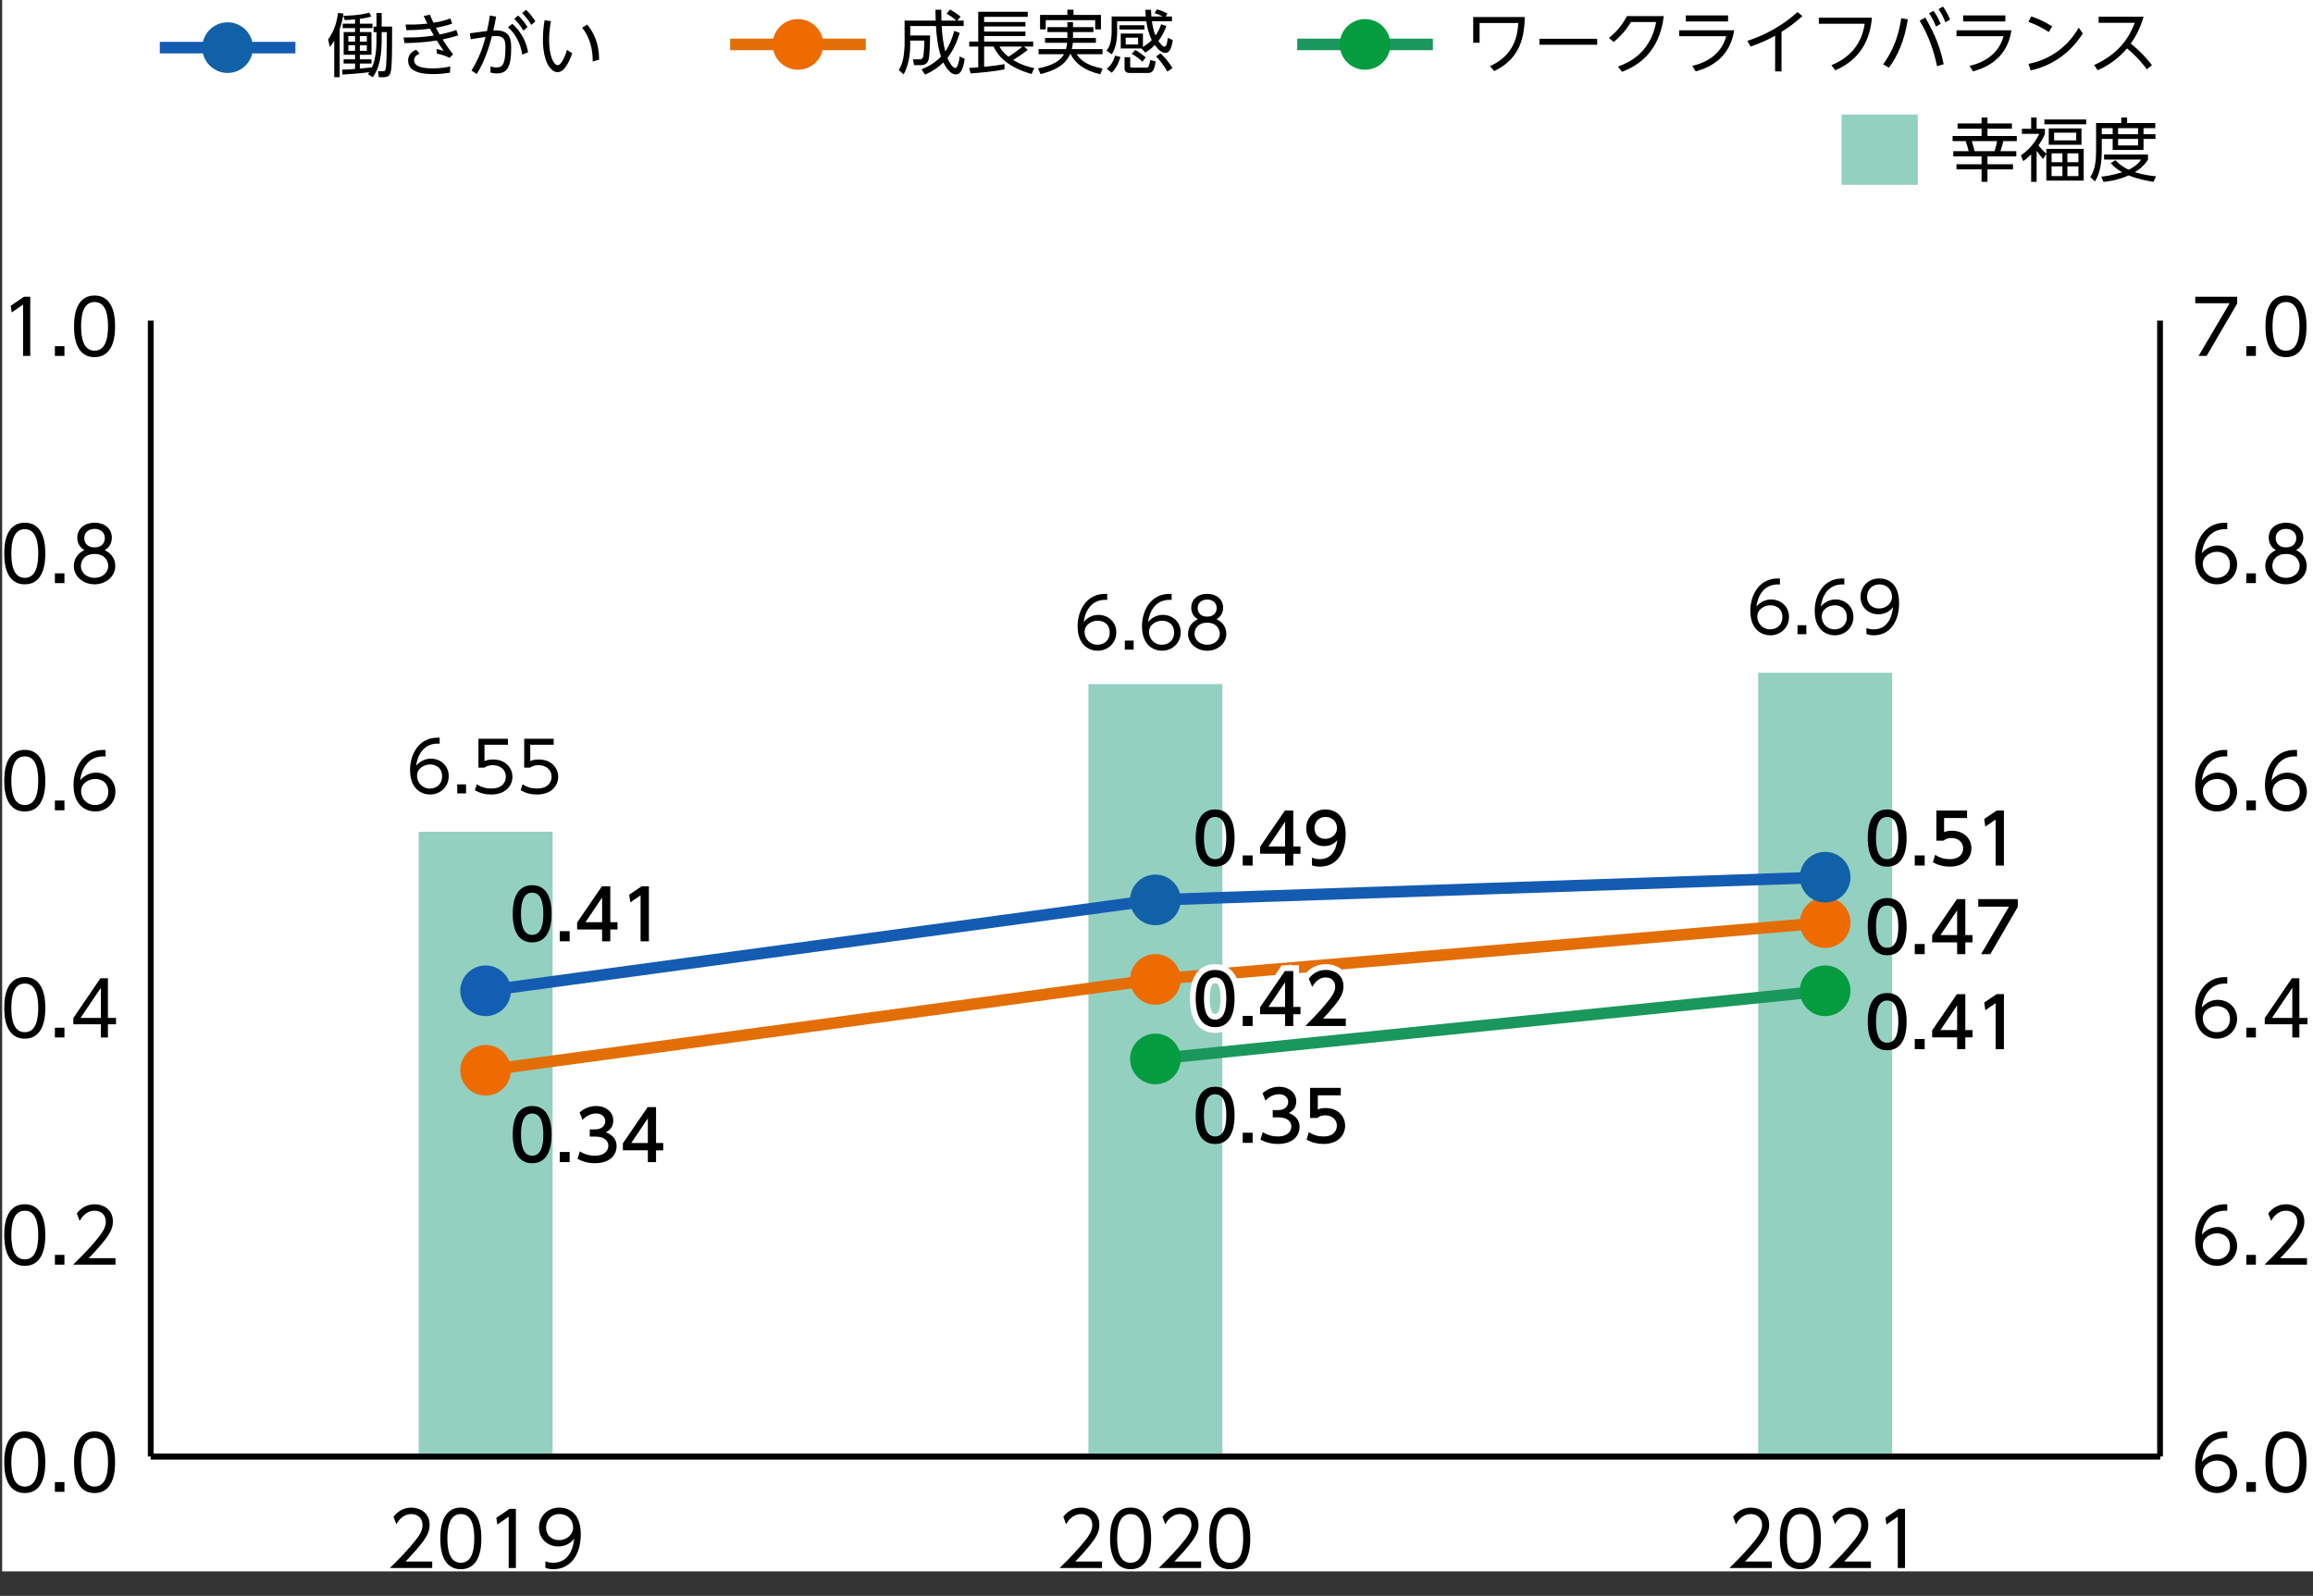 <?xml version="1.0" encoding="UTF-8"?><svg id="_レイヤー_2" xmlns="http://www.w3.org/2000/svg" width="600.565" height="414.355" viewBox="0 0 600.565 414.355"><rect x="0" y="0" width="600.565" height="414.355" fill="#333333" stroke="none"/><defs><style>.cls-1{stroke:#000;stroke-width:1.5px;}.cls-1,.cls-2,.cls-3,.cls-4,.cls-5{fill:none;}.cls-1,.cls-2,.cls-3,.cls-5{stroke-miterlimit:10;}.cls-6{fill:#fff;}.cls-7{fill:#ee6b01;}.cls-2{stroke:#145cb2;}.cls-2,.cls-3,.cls-4,.cls-5{stroke-width:3px;}.cls-8{fill:#049c3e;}.cls-9{fill:#93d0c0;}.cls-3{stroke:#1a975c;}.cls-10{fill:#135eb3;}.cls-11{fill:#1161a8;}.cls-4{stroke:#fff;}.cls-5{stroke:#e36e06;}</style></defs><g id="_レイヤー_3"><rect class="cls-6" x=".565" width="600" height="408"/></g><g id="_レイヤー_1-2"><g><line class="cls-1" x1="39.136" y1="378.171" x2="560.851" y2="378.171"/><g><g><g><path d="M578.304,373.359c-4.719-.331-6.299,3.589-6.61,6.221,1.014-1.248,2.535-2.008,4.134-2.008,2.691,0,5.031,1.931,5.031,4.914,0,2.964-2.32,5.167-5.246,5.167-2.203,0-5.636-1.364-5.636-6.902,0-4.135,2.302-9.419,8.327-9.068v1.677Zm-2.652,5.851c-1.638,0-3.705,1.033-3.705,3.198,0,1.833,1.424,3.568,3.627,3.568,2.126,0,3.433-1.54,3.433-3.354,0-3.159-2.672-3.413-3.354-3.413Z"/><path d="M585.734,384.806v2.535h-2.477v-2.535h2.477Z"/><path d="M588.229,379.658c0-1.54,0-7.995,5.324-7.995,5.323,0,5.323,6.455,5.323,7.995,0,1.541,0,7.995-5.323,7.995-5.324,0-5.324-6.435-5.324-7.995Zm8.814,0c0-2.555-.39-6.318-3.49-6.318-3.062,0-3.491,3.667-3.491,6.318,0,2.75,.469,6.318,3.491,6.318,3.062,0,3.49-3.686,3.49-6.318Z"/></g><g><path d="M578.304,314.373c-4.719-.331-6.299,3.589-6.61,6.221,1.014-1.248,2.535-2.008,4.134-2.008,2.691,0,5.031,1.931,5.031,4.914,0,2.964-2.32,5.167-5.246,5.167-2.203,0-5.636-1.364-5.636-6.902,0-4.135,2.302-9.419,8.327-9.068v1.677Zm-2.652,5.851c-1.638,0-3.705,1.033-3.705,3.198,0,1.833,1.424,3.568,3.627,3.568,2.126,0,3.433-1.54,3.433-3.354,0-3.159-2.672-3.413-3.354-3.413Z"/><path d="M585.734,325.82v2.535h-2.477v-2.535h2.477Z"/><path d="M598.994,326.678v1.677h-10.998c1.229-1.209,3.314-3.237,5.362-5.616,2.34-2.711,3.12-3.998,3.12-5.577,0-1.853-1.385-2.809-2.886-2.809-2.418,0-3.55,2.028-3.9,2.652l-.741-1.95c1.15-1.521,2.75-2.379,4.642-2.379,1.949,0,4.719,1.111,4.719,4.466,0,1.482-.448,2.711-2.009,4.719-.818,1.054-2.066,2.555-4.251,4.817h6.942Z"/></g><g><path d="M578.304,255.387c-4.719-.331-6.299,3.589-6.61,6.221,1.014-1.248,2.535-2.008,4.134-2.008,2.691,0,5.031,1.931,5.031,4.914,0,2.964-2.32,5.168-5.246,5.168-2.203,0-5.636-1.365-5.636-6.903,0-4.135,2.302-9.419,8.327-9.068v1.677Zm-2.652,5.851c-1.638,0-3.705,1.033-3.705,3.198,0,1.833,1.424,3.568,3.627,3.568,2.126,0,3.433-1.54,3.433-3.354,0-3.159-2.672-3.413-3.354-3.413Z"/><path d="M585.734,266.834v2.535h-2.477v-2.535h2.477Z"/><path d="M595.191,269.37v-3.432h-7.156v-1.6l7.039-10.335h1.95v10.296h2.106v1.639h-2.106v3.432h-1.833Zm-5.284-5.07h5.284v-7.819l-5.284,7.819Z"/></g><g><path d="M578.304,196.402c-4.719-.332-6.299,3.588-6.61,6.221,1.014-1.248,2.535-2.009,4.134-2.009,2.691,0,5.031,1.931,5.031,4.915,0,2.964-2.32,5.167-5.246,5.167-2.203,0-5.636-1.365-5.636-6.903,0-4.134,2.302-9.419,8.327-9.068v1.677Zm-2.652,5.85c-1.638,0-3.705,1.034-3.705,3.198,0,1.833,1.424,3.568,3.627,3.568,2.126,0,3.433-1.541,3.433-3.354,0-3.159-2.672-3.413-3.354-3.413Z"/><path d="M585.734,207.849v2.535h-2.477v-2.535h2.477Z"/><path d="M596.419,196.402c-4.719-.332-6.299,3.588-6.61,6.221,1.014-1.248,2.535-2.009,4.134-2.009,2.691,0,5.031,1.931,5.031,4.915,0,2.964-2.32,5.167-5.246,5.167-2.203,0-5.636-1.365-5.636-6.903,0-4.134,2.302-9.419,8.327-9.068v1.677Zm-2.652,5.85c-1.638,0-3.705,1.034-3.705,3.198,0,1.833,1.424,3.568,3.627,3.568,2.126,0,3.433-1.541,3.433-3.354,0-3.159-2.672-3.413-3.354-3.413Z"/></g><g><path d="M578.304,137.417c-4.719-.332-6.299,3.588-6.61,6.221,1.014-1.248,2.535-2.009,4.134-2.009,2.691,0,5.031,1.931,5.031,4.915,0,2.964-2.32,5.167-5.246,5.167-2.203,0-5.636-1.365-5.636-6.903,0-4.134,2.302-9.419,8.327-9.068v1.677Zm-2.652,5.85c-1.638,0-3.705,1.034-3.705,3.198,0,1.833,1.424,3.568,3.627,3.568,2.126,0,3.433-1.541,3.433-3.354,0-3.159-2.672-3.413-3.354-3.413Z"/><path d="M585.734,148.864v2.535h-2.477v-2.535h2.477Z"/><path d="M598.935,146.953c0,2.769-2.477,4.758-5.382,4.758-2.906,0-5.383-1.989-5.383-4.758,0-2.32,1.619-3.627,2.77-4.115-1.209-.624-1.872-1.891-1.872-3.217,0-2.106,1.54-3.9,4.583-3.9,2.438,0,4.387,1.501,4.387,3.881,0,1.346-.662,2.613-1.871,3.237,1.306,.585,2.769,1.911,2.769,4.115Zm-1.833-.02c0-1.15-.78-3.101-3.549-3.101-2.789,0-3.55,1.95-3.55,3.101,0,1.716,1.463,3.101,3.55,3.101,2.086,0,3.549-1.384,3.549-3.101Zm-.878-7.215c0-1.58-1.248-2.398-2.671-2.398-1.424,0-2.672,.819-2.672,2.398,0,.761,.39,2.399,2.672,2.399,2.281,0,2.671-1.638,2.671-2.399Z"/></g><g><path d="M580.878,77.047v1.775l-7.937,13.592h-2.087l8.073-13.689h-8.932v-1.677h10.882Z"/><path d="M585.734,89.878v2.535h-2.477v-2.535h2.477Z"/><path d="M588.229,84.73c0-1.541,0-7.996,5.324-7.996,5.323,0,5.323,6.455,5.323,7.996s0,7.995-5.323,7.995c-5.324,0-5.324-6.435-5.324-7.995Zm8.814,0c0-2.555-.39-6.318-3.49-6.318-3.062,0-3.491,3.666-3.491,6.318,0,2.75,.469,6.318,3.491,6.318,3.062,0,3.49-3.686,3.49-6.318Z"/></g></g><line class="cls-1" x1="560.851" y1="378.171" x2="560.851" y2="83.242"/></g><g><rect class="cls-9" x="456.508" y="174.67" width="34.781" height="203.501"/><rect class="cls-9" x="282.603" y="177.619" width="34.781" height="200.551"/><rect class="cls-9" x="108.698" y="215.96" width="34.781" height="162.211"/></g></g></g><g id="_レイヤー_2-2"><g><line class="cls-1" x1="39.136" y1="378.171" x2="560.851" y2="378.171"/><g><g><g><path d="M1.111,379.658c0-1.54,0-7.995,5.324-7.995s5.324,6.455,5.324,7.995c0,1.541,0,7.995-5.324,7.995s-5.324-6.435-5.324-7.995Zm8.814,0c0-2.555-.39-6.318-3.491-6.318-3.062,0-3.49,3.667-3.49,6.318,0,2.75,.468,6.318,3.49,6.318,3.062,0,3.491-3.686,3.491-6.318Z"/><path d="M16.731,384.806v2.535h-2.477v-2.535h2.477Z"/><path d="M19.227,379.658c0-1.54,0-7.995,5.324-7.995s5.324,6.455,5.324,7.995c0,1.541,0,7.995-5.324,7.995s-5.324-6.435-5.324-7.995Zm8.814,0c0-2.555-.39-6.318-3.491-6.318-3.062,0-3.49,3.667-3.49,6.318,0,2.75,.468,6.318,3.49,6.318,3.062,0,3.491-3.686,3.491-6.318Z"/></g><g><path d="M1.111,320.671c0-1.54,0-7.995,5.324-7.995s5.324,6.455,5.324,7.995c0,1.541,0,7.995-5.324,7.995s-5.324-6.435-5.324-7.995Zm8.814,0c0-2.555-.39-6.318-3.491-6.318-3.062,0-3.49,3.667-3.49,6.318,0,2.75,.468,6.318,3.49,6.318,3.062,0,3.491-3.686,3.491-6.318Z"/><path d="M16.731,325.82v2.535h-2.477v-2.535h2.477Z"/><path d="M29.991,326.678v1.677h-10.999c1.229-1.209,3.315-3.237,5.363-5.616,2.34-2.711,3.12-3.998,3.12-5.577,0-1.853-1.385-2.809-2.886-2.809-2.418,0-3.549,2.028-3.9,2.652l-.741-1.95c1.15-1.521,2.75-2.379,4.641-2.379,1.95,0,4.719,1.111,4.719,4.466,0,1.482-.448,2.711-2.008,4.719-.819,1.054-2.067,2.555-4.251,4.817h6.942Z"/></g><g><path d="M1.111,261.686c0-1.54,0-7.995,5.324-7.995s5.324,6.455,5.324,7.995c0,1.541,0,7.996-5.324,7.996s-5.324-6.436-5.324-7.996Zm8.814,0c0-2.555-.39-6.318-3.491-6.318-3.062,0-3.49,3.667-3.49,6.318,0,2.75,.468,6.318,3.49,6.318,3.062,0,3.491-3.686,3.491-6.318Z"/><path d="M16.731,266.834v2.535h-2.477v-2.535h2.477Z"/><path d="M26.188,269.37v-3.432h-7.157v-1.6l7.04-10.335h1.95v10.296h2.106v1.639h-2.106v3.432h-1.833Zm-5.285-5.07h5.285v-7.819l-5.285,7.819Z"/></g><g><path d="M1.111,202.701c0-1.541,0-7.996,5.324-7.996s5.324,6.455,5.324,7.996,0,7.995-5.324,7.995-5.324-6.435-5.324-7.995Zm8.814,0c0-2.555-.39-6.318-3.491-6.318-3.062,0-3.49,3.666-3.49,6.318,0,2.75,.468,6.318,3.49,6.318,3.062,0,3.491-3.686,3.491-6.318Z"/><path d="M16.731,207.849v2.535h-2.477v-2.535h2.477Z"/><path d="M27.417,196.402c-4.719-.332-6.299,3.588-6.611,6.221,1.014-1.248,2.535-2.009,4.134-2.009,2.691,0,5.031,1.931,5.031,4.915,0,2.964-2.321,5.167-5.246,5.167-2.204,0-5.636-1.365-5.636-6.903,0-4.134,2.301-9.419,8.327-9.068v1.677Zm-2.652,5.85c-1.638,0-3.705,1.034-3.705,3.198,0,1.833,1.423,3.568,3.627,3.568,2.125,0,3.432-1.541,3.432-3.354,0-3.159-2.671-3.413-3.354-3.413Z"/></g><g><path d="M1.111,143.716c0-1.541,0-7.996,5.324-7.996s5.324,6.455,5.324,7.996,0,7.995-5.324,7.995-5.324-6.435-5.324-7.995Zm8.814,0c0-2.555-.39-6.318-3.491-6.318-3.062,0-3.49,3.666-3.49,6.318,0,2.75,.468,6.318,3.49,6.318,3.062,0,3.491-3.686,3.491-6.318Z"/><path d="M16.731,148.864v2.535h-2.477v-2.535h2.477Z"/><path d="M29.933,146.953c0,2.769-2.477,4.758-5.382,4.758-2.905,0-5.382-1.989-5.382-4.758,0-2.32,1.618-3.627,2.769-4.115-1.209-.624-1.872-1.891-1.872-3.217,0-2.106,1.541-3.9,4.583-3.9,2.438,0,4.388,1.501,4.388,3.881,0,1.346-.663,2.613-1.872,3.237,1.307,.585,2.769,1.911,2.769,4.115Zm-1.833-.02c0-1.15-.78-3.101-3.549-3.101-2.789,0-3.549,1.95-3.549,3.101,0,1.716,1.462,3.101,3.549,3.101,2.087,0,3.549-1.384,3.549-3.101Zm-.877-7.215c0-1.58-1.248-2.398-2.672-2.398-1.423,0-2.671,.819-2.671,2.398,0,.761,.39,2.399,2.671,2.399,2.282,0,2.672-1.638,2.672-2.399Z"/></g><g><path d="M6.221,77.047h1.638v15.367h-1.872v-13.319l-2.945,2.028-.253-1.735,3.432-2.34Z"/><path d="M16.731,89.878v2.535h-2.477v-2.535h2.477Z"/><path d="M19.227,84.73c0-1.541,0-7.996,5.324-7.996s5.324,6.455,5.324,7.996,0,7.995-5.324,7.995-5.324-6.435-5.324-7.995Zm8.814,0c0-2.555-.39-6.318-3.491-6.318-3.062,0-3.49,3.666-3.49,6.318,0,2.75,.468,6.318,3.49,6.318,3.062,0,3.491-3.686,3.491-6.318Z"/></g></g><line class="cls-1" x1="39.136" y1="378.171" x2="39.136" y2="83.242"/></g><g><line class="cls-3" x1="473.898" y1="257.25" x2="299.994" y2="274.946"/><g><line class="cls-5" x1="299.994" y1="254.301" x2="126.089" y2="277.895"/><line class="cls-5" x1="473.898" y1="239.554" x2="299.994" y2="254.301"/></g><g><line class="cls-2" x1="299.994" y1="233.656" x2="126.089" y2="257.25"/><line class="cls-2" x1="473.898" y1="227.757" x2="299.994" y2="233.656"/></g></g><g><g><circle class="cls-8" cx="299.994" cy="274.946" r="6.576"/><circle class="cls-8" cx="473.898" cy="257.25" r="6.576"/></g><g><circle class="cls-7" cx="126.089" cy="277.895" r="6.576"/><circle class="cls-7" cx="299.994" cy="254.301" r="6.576"/><circle class="cls-7" cx="473.898" cy="239.554" r="6.576"/></g><g><circle class="cls-10" cx="126.089" cy="257.25" r="6.576"/><circle class="cls-11" cx="299.994" cy="233.656" r="6.576"/><circle class="cls-11" cx="473.898" cy="227.757" r="6.576"/></g></g><g><g><path d="M460.036,405.444v1.677h-10.998c1.229-1.209,3.314-3.237,5.362-5.616,2.34-2.711,3.12-3.998,3.12-5.577,0-1.853-1.385-2.809-2.886-2.809-2.419,0-3.55,2.028-3.9,2.652l-.741-1.95c1.15-1.521,2.75-2.379,4.642-2.379,1.95,0,4.719,1.111,4.719,4.466,0,1.482-.448,2.711-2.009,4.719-.818,1.054-2.066,2.555-4.251,4.817h6.942Z"/><path d="M462.141,399.437c0-1.54,0-7.995,5.324-7.995,5.323,0,5.323,6.455,5.323,7.995,0,1.541,0,7.995-5.323,7.995-5.324,0-5.324-6.435-5.324-7.995Zm8.814,0c0-2.555-.39-6.318-3.49-6.318-3.062,0-3.491,3.667-3.491,6.318,0,2.75,.469,6.318,3.491,6.318,3.062,0,3.49-3.686,3.49-6.318Z"/><path d="M485.776,405.444v1.677h-10.998c1.229-1.209,3.314-3.237,5.362-5.616,2.34-2.711,3.12-3.998,3.12-5.577,0-1.853-1.385-2.809-2.886-2.809-2.419,0-3.55,2.028-3.9,2.652l-.741-1.95c1.15-1.521,2.75-2.379,4.642-2.379,1.95,0,4.719,1.111,4.719,4.466,0,1.482-.448,2.711-2.009,4.719-.818,1.054-2.066,2.555-4.251,4.817h6.942Z"/><path d="M492.991,391.754h1.638v15.366h-1.872v-13.319l-2.944,2.028-.253-1.735,3.432-2.34Z"/></g><g><path d="M286.13,405.444v1.677h-10.999c1.229-1.209,3.315-3.237,5.363-5.616,2.34-2.711,3.12-3.998,3.12-5.577,0-1.853-1.385-2.809-2.886-2.809-2.418,0-3.549,2.028-3.9,2.652l-.741-1.95c1.15-1.521,2.75-2.379,4.641-2.379,1.95,0,4.719,1.111,4.719,4.466,0,1.482-.448,2.711-2.008,4.719-.819,1.054-2.067,2.555-4.251,4.817h6.942Z"/><path d="M288.235,399.437c0-1.54,0-7.995,5.324-7.995s5.324,6.455,5.324,7.995c0,1.541,0,7.995-5.324,7.995s-5.324-6.435-5.324-7.995Zm8.814,0c0-2.555-.39-6.318-3.491-6.318-3.062,0-3.49,3.667-3.49,6.318,0,2.75,.468,6.318,3.49,6.318,3.062,0,3.491-3.686,3.491-6.318Z"/><path d="M311.869,405.444v1.677h-10.998c1.229-1.209,3.315-3.237,5.362-5.616,2.341-2.711,3.121-3.998,3.121-5.577,0-1.853-1.385-2.809-2.887-2.809-2.418,0-3.549,2.028-3.9,2.652l-.741-1.95c1.15-1.521,2.75-2.379,4.641-2.379,1.95,0,4.72,1.111,4.72,4.466,0,1.482-.449,2.711-2.009,4.719-.819,1.054-2.067,2.555-4.251,4.817h6.942Z"/><path d="M313.974,399.437c0-1.54,0-7.995,5.324-7.995,5.323,0,5.323,6.455,5.323,7.995,0,1.541,0,7.995-5.323,7.995-5.324,0-5.324-6.435-5.324-7.995Zm8.814,0c0-2.555-.39-6.318-3.49-6.318-3.062,0-3.491,3.667-3.491,6.318,0,2.75,.469,6.318,3.491,6.318,3.062,0,3.49-3.686,3.49-6.318Z"/></g><g><path d="M112.225,405.444v1.677h-10.999c1.229-1.209,3.315-3.237,5.363-5.616,2.34-2.711,3.12-3.998,3.12-5.577,0-1.853-1.385-2.809-2.886-2.809-2.418,0-3.549,2.028-3.9,2.652l-.741-1.95c1.15-1.521,2.75-2.379,4.641-2.379,1.95,0,4.719,1.111,4.719,4.466,0,1.482-.448,2.711-2.008,4.719-.819,1.054-2.067,2.555-4.251,4.817h6.942Z"/><path d="M114.33,399.437c0-1.54,0-7.995,5.324-7.995s5.324,6.455,5.324,7.995c0,1.541,0,7.995-5.324,7.995s-5.324-6.435-5.324-7.995Zm8.814,0c0-2.555-.39-6.318-3.491-6.318-3.062,0-3.49,3.667-3.49,6.318,0,2.75,.468,6.318,3.49,6.318,3.062,0,3.491-3.686,3.491-6.318Z"/><path d="M132.309,391.754h1.638v15.366h-1.872v-13.319l-2.945,2.028-.253-1.735,3.432-2.34Z"/><path d="M141.61,405.385c.234,.098,.897,.37,2.008,.37,3.53,0,5.09-2.788,5.48-6.24-1.073,1.326-2.458,2.009-4.154,2.009-2.691,0-4.992-1.931-4.992-4.914,0-2.925,2.223-5.168,5.285-5.168,2.125,0,5.558,1.111,5.558,6.942,0,5.382-2.73,9.048-7.098,9.048-1.209,0-1.833-.272-2.086-.39v-1.657Zm.175-8.775c0,1.95,1.404,3.276,3.354,3.276,2.009,0,3.666-1.404,3.666-3.335,0-1.561-1.072-3.433-3.607-3.433-2.106,0-3.413,1.639-3.413,3.491Z"/></g></g></g><g><line class="cls-2" x1="41.496" y1="12.366" x2="76.711" y2="12.366"/><circle class="cls-11" cx="59.103" cy="12.366" r="6.576"/><g><path d="M88.194,20.049h-1.404V10.578c-.576,.937-.811,1.207-1.17,1.621l-.414-1.98c1.656-2.287,2.287-4.682,2.557-6.86l1.44,.18c-.162,.99-.396,2.323-1.008,4.033v12.478Zm9.561-11.704h-.756v-1.44h.756V3.358h1.35v3.547h2.701c0,6.968,0,10.533-.378,11.847-.234,.864-.666,1.297-1.962,1.297h-1.117l-.216-1.549h1.206c.306,0,.594,.018,.721-.36,.342-.937,.342-3.961,.378-9.795h-1.333v2.088c0,6.284-1.566,8.553-2.323,9.633l-1.242-.81c.198-.27,.234-.324,.36-.522-1.17,.198-5.401,.558-6.968,.63l-.072-1.278c.667-.018,1.639-.036,3.331-.18v-1.404h-2.971v-1.098h2.971v-1.188h-2.953v-5.888h2.953v-1.026h-3.205v-1.152h3.205v-1.116c-1.17,.108-1.854,.144-2.683,.18l-.342-1.116c.811-.018,4.159-.072,6.698-.81l.558,.99c-.504,.162-1.314,.414-2.989,.612v1.26h3.277v1.152h-3.277v1.026h3.024v5.888h-3.024v1.188h3.024v1.098h-3.024v1.314c.702-.072,2.269-.234,3.097-.324v.126c1.225-2.611,1.225-6.211,1.225-7.184v-2.088Zm-5.564,1.026h-1.747v1.44h1.747v-1.44Zm0,2.376h-1.747v1.458h1.747v-1.458Zm3.061-2.376h-1.818v1.44h1.818v-1.44Zm0,2.376h-1.818v1.458h1.818v-1.458Z"/><path d="M118.978,9.174c-1.098,.36-2.017,.63-4.051,1.062,1.387,2.214,2.161,3.169,2.719,3.871l-.936,.918c-.954-.486-1.854-.828-3.277-1.116l-.072-1.188c.81,.144,1.584,.432,1.873,.522-.9-1.26-.99-1.405-1.836-2.737-3.673,.594-6.482,.648-8.373,.684l-.234-1.458c2.646,.036,5.239-.072,7.85-.504-.234-.396-.306-.541-.99-1.783-2.413,.342-4.555,.378-6.14,.378l-.198-1.44c1.008,.018,3.259,.036,5.654-.252-.612-1.242-.63-1.296-.955-1.98l1.621-.324c.45,1.098,.63,1.458,.918,2.089,2.431-.396,3.745-.9,4.375-1.134l.486,1.368c-.702,.234-1.873,.63-4.213,1.062,.378,.738,.576,1.08,.955,1.746,2.413-.486,3.673-.936,4.321-1.17l.504,1.386Zm-2.125,9.687c-.918,.144-2.449,.378-4.357,.378-2.106,0-6.536-.198-6.536-3.511,0-1.927,1.638-2.629,2.088-2.809l.918,1.008c-1.44,.558-1.44,1.477-1.44,1.674,0,1.062,.738,2.161,4.915,2.161,2.053,0,3.817-.36,4.466-.504l-.054,1.603Z"/><path d="M127.363,17.24c.324,.108,.846,.27,1.53,.27,1.26,0,2.341-.36,2.341-4.897,0-1.873-.072-3.259-2.449-3.259-.306,0-.81,.036-1.062,.054-1.386,5.492-3.079,8.427-3.943,9.813l-1.369-.9c2.161-3.493,2.935-6.068,3.673-8.733-.667,.09-2.035,.288-3.871,.594l-.198-1.548,4.429-.576c.414-1.836,.558-2.737,.738-4.033l1.639,.288c-.288,1.603-.414,2.214-.738,3.583,3.745-.144,4.646,1.314,4.646,4.537,0,4.808-.937,6.626-3.709,6.626-.81,0-1.314-.126-1.674-.216l.018-1.603Zm8.229-3.061c-.414-2.755-1.621-5.275-3.691-7.094l1.117-.9c3.151,2.791,3.853,6.032,4.105,7.4l-1.53,.594Zm-1.062-10.155c1.062,1.026,1.657,1.818,2.431,2.989l-1.062,.937c-.811-1.314-1.351-2.017-2.377-3.061l1.008-.864Zm2.053-1.477c1.026,.954,1.584,1.765,2.431,2.989l-1.062,.918c-.828-1.333-1.332-1.98-2.376-3.061l1.008-.846Z"/><path d="M143.041,5.519c-.306,1.621-.468,3.223-.468,4.879,0,4.195,1.225,6.518,2.215,6.518,1.26,0,2.395-3.799,2.431-3.961l1.351,.864c-.432,1.296-.955,2.395-1.458,3.187-.45,.702-1.17,1.729-2.359,1.729-1.621,0-3.781-2.413-3.781-8.499,0-1.693,.144-3.313,.432-4.988l1.639,.27Zm10.857,10.443c.036-3.151-.756-6.32-2.737-8.769l1.296-.811c1.62,1.909,3.133,4.916,3.097,9.111l-1.656,.468Z"/></g></g><g><line class="cls-5" x1="189.585" y1="11.531" x2="224.799" y2="11.531"/><circle class="cls-7" cx="207.192" cy="11.531" r="6.576"/><g><path d="M246.654,2.47c1.188,.648,1.909,1.152,2.755,1.854l-.864,1.026h1.674v1.404h-5.708c.072,1.962,.432,4.735,.936,6.608,1.134-1.71,1.729-3.259,2.323-5.33l1.422,.504c-.378,1.26-1.242,3.979-3.187,6.518,.468,1.152,1.369,2.611,2.035,2.611,.702,0,1.026-2.053,1.134-3.007l1.314,.63c-.54,3.655-1.53,4.033-2.376,4.033-1.603,0-2.953-2.665-3.169-3.097-1.477,1.404-2.737,2.269-4.771,3.151l-.9-1.386c.9-.36,3.097-1.26,5.06-3.277-.882-2.629-1.17-5.564-1.314-7.958h-6.68v2.449h5.167c0,.072-.036,5.222-.432,6.41-.126,.36-.486,1.297-1.927,1.297h-1.818l-.271-1.513,1.783,.018c.63,0,.756-.396,.846-.667,.234-.774,.306-3.601,.324-4.213h-3.673v1.26c0,2.413-.504,5.456-1.711,7.508l-1.26-1.099c.342-.576,.792-1.386,1.116-2.845,.288-1.332,.396-3.349,.396-3.565V5.351h8.066c-.036-1.351-.054-1.999-.054-2.827h1.513c0,.792,0,1.531,.036,2.827h3.871c-1.044-.882-1.422-1.17-2.521-1.801l.864-1.08Z"/><path d="M266.869,12.931c-1.44,1.207-3.619,2.521-3.817,2.629,2.431,1.477,4.429,1.909,5.51,2.125l-.72,1.531c-5.384-1.567-8.445-3.998-9.849-7.13h-2.467v5.257c1.621-.126,3.709-.396,5.293-.702v1.351c-2.809,.612-7.202,.972-8.822,1.062l-.342-1.423c.738-.036,1.422-.072,2.341-.162v-5.384h-2.341v-1.296h2.341V3.064h12.856v1.314h-11.326v1.333h10.731v1.152h-10.731v1.333h10.731v1.152h-10.731v1.44h12.73v1.296h-2.377l.99,.846Zm-7.346-.846c.216,.432,.702,1.351,2.322,2.647,.882-.541,2.755-1.837,3.601-2.647h-5.923Z"/><path d="M271.959,8.322v-1.278h5.186v-1.278h1.458v1.278h5.293v1.278h-5.293v1.548h5.942v1.243h-5.978c-.09,.882-.18,1.296-.27,1.638h7.958v1.333h-6.698c.937,1.404,2.413,2.881,6.716,3.709l-.576,1.495c-4.141-.972-6.518-2.827-7.688-5.204h-.18c-.54,1.188-1.836,3.763-7.652,5.149l-.648-1.476c3.529-.703,5.726-1.837,6.734-3.673h-6.608v-1.333h7.13c.252-.918,.288-1.404,.306-1.638h-5.744v-1.243h5.798v-1.548h-5.186Zm6.77-5.815v1.368h7.13v3.745h-1.495v-2.377h-12.838v2.377h-1.477V3.875h7.094v-1.368h1.584Z"/><path d="M300.402,2.434c1.08,.27,2.25,.81,2.737,1.08l-.486,.756h1.639v1.26h-5.204c.126,.829,.396,2.449,.936,3.709,.9-1.296,1.243-2.305,1.458-2.935l1.369,.432c-.306,.81-.811,2.215-2.071,3.889,.144,.216,.99,1.495,1.53,1.495,.63,0,.774-1.225,.9-2.305l1.314,.612c-.306,1.783-.72,3.313-1.945,3.313-1.206,0-2.269-1.423-2.719-2.053-1.044,1.08-1.854,1.566-2.484,1.962l-1.008-1.062h-5.366v-3.872h5.762v3.475c1.224-.738,1.927-1.422,2.305-1.8-.774-1.477-1.17-3.079-1.422-4.862h-7.581v2.845c0,1.909-.342,4.159-1.404,5.726l-1.351-.954c.541-.72,1.333-1.801,1.333-5.276v-3.601h8.841c-.054-.63-.072-1.17-.09-1.729h1.477c.018,.522,.018,.972,.09,1.729h2.935c-.288-.144-1.008-.504-2.125-.846l.63-.99Zm-9.489,12.352c-.342,1.225-.955,2.809-2.251,4.087l-1.278-.99c1.116-.99,1.656-1.873,2.161-3.439l1.369,.342Zm6.229-8.229v1.117h-6.464v-1.117h6.464Zm-3.691,8.283v2.376c0,.252,.216,.342,.45,.342h3.691c.702,0,.811-.522,1.062-1.98l1.422,.36c-.378,2.377-.774,3.007-2.035,3.007h-4.699c-.252,0-1.351,0-1.351-1.134v-2.971h1.458Zm2.053-5.06h-3.223v1.765h3.223v-1.765Zm-.774,3.205c.432,.216,1.26,.612,2.755,1.926l-.864,1.117c-.522-.558-1.71-1.495-2.755-2.035l.864-1.008Zm6.59,.864c1.207,1.062,2.413,2.646,3.115,3.835l-1.351,.9c-.756-1.458-1.962-2.953-2.899-3.943l1.134-.792Z"/></g></g><g><g><path d="M523.659,36.646h-3.511c-.162,.72-.36,1.494-.738,2.611h4.123v1.35h-7.49v2.035h6.626v1.333h-6.626v3.241h-1.53v-3.241h-6.518v-1.333h6.518v-2.035h-7.346v-1.35h3.979c-.216-1.081-.63-2.233-.756-2.611h-3.403v-1.333h7.526v-1.909h-6.229v-1.35h6.229v-1.548h1.53v1.548h6.338v1.35h-6.338v1.909h7.616v1.333Zm-5.779,2.611c.198-.576,.54-1.836,.666-2.611h-6.572c.522,1.747,.576,1.944,.721,2.611h5.186Z"/><path d="M530.478,41.273c-.685-.774-.847-.99-1.675-2.125v8.066h-1.423v-7.148c-.899,.937-1.404,1.314-2.052,1.765l-.612-1.477c1.584-1.098,3.511-2.863,4.753-5.6h-4.483v-1.314h2.395v-2.935h1.423v2.935h2.143v1.314c-.342,.9-.702,1.566-1.656,2.989,.99,1.296,1.818,1.999,2.034,2.179v-1.26h9.705v8.229h-9.705v-6.932l-.846,1.314Zm11.199-9.003h-10.857v-1.242h10.857v1.242Zm-1.225,5.312h-8.499v-4.231h8.499v4.231Zm-4.951,2.233h-2.81v2.305h2.81v-2.305Zm0,3.385h-2.81v2.521h2.81v-2.521Zm3.583-8.75h-5.744v1.999h5.744v-1.999Zm.576,5.366h-2.863v2.305h2.863v-2.305Zm0,3.385h-2.863v2.521h2.863v-2.521Z"/><path d="M550.783,31.947v-1.44h1.512v1.44h7.311v1.332h-3.043v1.566h3.097v1.225h-3.097v2.863h-8.013v-2.863h-2.826v3.151c0,1.081-.019,5.186-1.765,7.868l-1.225-1.116c1.278-1.909,1.513-4.303,1.513-6.824v-7.202h6.536Zm8.354,15.269c-.883-.145-3.709-.576-6.429-1.675-2.988,1.314-5.474,1.584-6.535,1.692l-.595-1.368c.954-.108,2.737-.288,5.456-1.152-1.909-1.062-2.665-1.999-2.971-2.377l1.188-.738c.505,.522,1.495,1.531,3.439,2.467,2.179-1.044,2.935-2.179,3.241-2.628h-9.615v-1.314h11.397v1.314c-.324,.54-1.188,1.926-3.403,3.259,2.431,.774,4.447,.972,5.492,1.081l-.666,1.44Zm-10.588-13.937h-2.826v1.566h2.826v-1.566Zm6.608,0h-5.204v1.566h5.204v-1.566Zm0,2.791h-5.204v1.692h5.204v-1.692Z"/></g><rect class="cls-9" x="478.17" y="29.741" width="19.781" height="18.25"/></g><g><line class="cls-3" x1="336.826" y1="11.531" x2="372.04" y2="11.531"/><circle class="cls-8" cx="354.433" cy="11.531" r="6.576"/><g><path d="M395.893,4.414c-.054,6.536-2.07,11.217-7.922,14.044l-1.099-1.296c5.023-2.251,7.112-6.104,7.328-11.182h-10.028v5.114h-1.657V4.414h13.378Z"/><path d="M414.704,10.068v1.548h-14.998v-1.548h14.998Z"/><path d="M420.083,17.27c8.3-2.755,9.614-9.831,9.921-11.56h-6.536c-1.513,2.575-3.224,4.142-4.483,5.204l-1.225-1.08c1.278-1.026,3.151-2.701,4.663-5.654h9.579c-1.17,9.525-6.788,12.892-10.821,14.458l-1.098-1.368Z"/><path d="M450.253,7.871c-.504,3.529-2.484,8.661-9.957,10.659l-.9-1.422c6.969-1.639,8.373-6.194,8.823-7.706h-12.208v-1.531h14.242Zm-1.566-3.871v1.566h-10.965v-1.566h10.965Z"/><path d="M462.564,18.548h-1.656V9.276c-2.81,1.584-5.401,2.466-6.374,2.809l-.828-1.477c7.346-2.395,11.631-6.248,13-7.472l1.278,1.044c-2.106,1.873-3.277,2.737-5.42,4.105v10.263Z"/><path d="M486.038,4.594c-.45,5.528-2.881,10.821-9.507,13.648l-1.026-1.314c6.968-2.827,8.282-8.192,8.66-10.767h-11.901v-1.566h13.774Z"/><path d="M495.359,5.026c-.9,5.816-2.755,9.615-4.897,12.55l-1.513-.882c1.278-1.783,3.728-5.312,4.7-11.974l1.71,.306Zm7.58,12.154c-1.206-6.212-3.673-10.425-4.501-11.812l1.44-.811c1.584,2.701,3.728,6.698,4.789,12.118l-1.729,.504Zm-.918-14.369c.486,.648,1.099,1.567,1.872,3.367l-1.224,.72c-.576-1.458-.954-2.197-1.783-3.439l1.135-.648Zm2.467-1.098c.738,.99,1.206,1.891,1.854,3.367l-1.225,.72c-.54-1.422-.954-2.197-1.782-3.439l1.152-.648Z"/><path d="M522.253,7.871c-.504,3.529-2.484,8.661-9.957,10.659l-.9-1.422c6.969-1.639,8.373-6.194,8.823-7.706h-12.208v-1.531h14.242Zm-1.566-3.871v1.566h-10.965v-1.566h10.965Z"/><path d="M531.971,8.321c-1.675-1.08-3.187-1.873-5.294-2.647l.738-1.422c2.053,.72,3.638,1.477,5.42,2.593l-.864,1.477Zm8.822,.378c-3.654,5.726-8.769,8.552-13.54,9.579l-.576-1.692c5.672-1.134,10.119-4.375,13.072-9.399l1.044,1.513Z"/><path d="M557.425,18.008c-.792-1.081-2.448-3.223-5.149-5.438-1.908,2.25-4.394,4.249-7.616,5.671l-.937-1.35c6.428-2.899,9.093-7.112,10.569-10.965h-9.381v-1.584h11.668c-.973,3.331-2.161,5.312-3.331,6.986,2.484,1.981,3.997,3.673,5.51,5.582l-1.333,1.099Z"/></g></g></g><g id="_レイヤー_4"><g><path d="M133.132,237.251c0-1.387,0-7.418,5.042-7.418s5.042,6.05,5.042,7.418c0,1.387,0,7.437-5.042,7.437s-5.042-6.05-5.042-7.437Zm7.94,0c0-2.755-.522-5.474-2.899-5.474-2.377,0-2.899,2.737-2.899,5.474,0,2.898,.594,5.491,2.899,5.491,2.376,0,2.899-2.772,2.899-5.491Z"/><path d="M147.911,241.771v2.629h-2.575v-2.629h2.575Z"/><path d="M156.335,244.4v-3.062h-6.482v-1.818l6.428-9.398h2.179v9.326h1.873v1.891h-1.873v3.062h-2.125Zm-4.321-4.952h4.321v-6.409l-4.321,6.409Z"/><path d="M166.595,230.122h1.891v14.278h-2.161v-11.938l-2.665,1.836-.288-1.998,3.223-2.179Z"/></g><g><path d="M114.153,193.09c-4.357-.306-5.815,3.313-6.104,5.744,.936-1.152,2.341-1.854,3.817-1.854,2.485,0,4.646,1.782,4.646,4.537,0,2.737-2.143,4.771-4.843,4.771-2.035,0-5.204-1.26-5.204-6.374,0-3.817,2.125-8.696,7.688-8.373v1.549Zm-2.449,5.401c-1.512,0-3.421,.954-3.421,2.953,0,1.692,1.314,3.295,3.349,3.295,1.962,0,3.169-1.422,3.169-3.097,0-2.917-2.467-3.151-3.097-3.151Z"/><path d="M121.01,203.659v2.341h-2.287v-2.341h2.287Z"/><path d="M131.883,193.36h-6.085v4.249c.468-.18,1.026-.414,2.196-.414,3.313,0,5.06,2.215,5.06,4.501,0,2.197-1.656,4.591-5.51,4.591-1.566,0-2.898-.342-4.249-1.116l.522-1.548c1.081,.756,2.377,1.116,3.709,1.116,3.079,0,3.817-1.873,3.817-3.079,0-1.854-1.477-2.989-3.421-2.989-1.207,0-1.873,.45-2.143,.63h-1.548v-7.49h7.652v1.548Z"/><path d="M143.763,193.36h-6.085v4.249c.468-.18,1.026-.414,2.196-.414,3.313,0,5.06,2.215,5.06,4.501,0,2.197-1.656,4.591-5.51,4.591-1.566,0-2.898-.342-4.249-1.116l.522-1.548c1.081,.756,2.377,1.116,3.709,1.116,3.079,0,3.817-1.873,3.817-3.079,0-1.854-1.477-2.989-3.421-2.989-1.207,0-1.873,.45-2.143,.63h-1.548v-7.49h7.652v1.548Z"/></g><g><path d="M287.486,155.757c-4.357-.306-5.815,3.313-6.104,5.744,.936-1.152,2.341-1.854,3.817-1.854,2.485,0,4.646,1.782,4.646,4.537,0,2.737-2.143,4.771-4.843,4.771-2.035,0-5.204-1.26-5.204-6.374,0-3.817,2.125-8.696,7.688-8.373v1.549Zm-2.449,5.401c-1.512,0-3.421,.954-3.421,2.953,0,1.692,1.314,3.295,3.349,3.295,1.962,0,3.169-1.422,3.169-3.097,0-2.917-2.467-3.151-3.097-3.151Z"/><path d="M294.343,166.326v2.341h-2.287v-2.341h2.287Z"/><path d="M304.208,155.757c-4.357-.306-5.815,3.313-6.104,5.744,.936-1.152,2.341-1.854,3.817-1.854,2.485,0,4.646,1.782,4.646,4.537,0,2.737-2.143,4.771-4.843,4.771-2.035,0-5.204-1.26-5.204-6.374,0-3.817,2.125-8.696,7.688-8.373v1.549Zm-2.449,5.401c-1.512,0-3.421,.954-3.421,2.953,0,1.692,1.314,3.295,3.349,3.295,1.962,0,3.169-1.422,3.169-3.097,0-2.917-2.467-3.151-3.097-3.151Z"/><path d="M318.411,164.562c0,2.557-2.286,4.393-4.969,4.393-2.684,0-4.97-1.836-4.97-4.393,0-2.143,1.494-3.349,2.557-3.799-1.116-.576-1.729-1.747-1.729-2.971,0-1.944,1.423-3.601,4.231-3.601,2.251,0,4.051,1.386,4.051,3.583,0,1.242-.612,2.413-1.729,2.989,1.207,.54,2.557,1.765,2.557,3.799Zm-1.692-.018c0-1.062-.72-2.863-3.276-2.863-2.575,0-3.277,1.8-3.277,2.863,0,1.584,1.351,2.863,3.277,2.863,1.926,0,3.276-1.278,3.276-2.863Zm-.81-6.662c0-1.458-1.152-2.215-2.467-2.215s-2.467,.756-2.467,2.215c0,.702,.359,2.214,2.467,2.214,2.106,0,2.467-1.512,2.467-2.214Z"/></g><g><path d="M462.153,151.757c-4.356-.306-5.815,3.313-6.104,5.744,.937-1.152,2.341-1.854,3.817-1.854,2.484,0,4.646,1.782,4.646,4.537,0,2.737-2.143,4.771-4.844,4.771-2.034,0-5.203-1.26-5.203-6.374,0-3.817,2.124-8.696,7.688-8.373v1.549Zm-2.448,5.401c-1.513,0-3.421,.954-3.421,2.953,0,1.692,1.314,3.295,3.349,3.295,1.963,0,3.169-1.422,3.169-3.097,0-2.917-2.467-3.151-3.097-3.151Z"/><path d="M469.009,162.326v2.341h-2.286v-2.341h2.286Z"/><path d="M478.875,151.757c-4.356-.306-5.815,3.313-6.104,5.744,.937-1.152,2.341-1.854,3.817-1.854,2.484,0,4.646,1.782,4.646,4.537,0,2.737-2.143,4.771-4.844,4.771-2.034,0-5.203-1.26-5.203-6.374,0-3.817,2.124-8.696,7.688-8.373v1.549Zm-2.448,5.401c-1.513,0-3.421,.954-3.421,2.953,0,1.692,1.314,3.295,3.349,3.295,1.963,0,3.169-1.422,3.169-3.097,0-2.917-2.467-3.151-3.097-3.151Z"/><path d="M484.615,163.064c.216,.09,.828,.342,1.854,.342,3.259,0,4.699-2.575,5.06-5.762-.99,1.224-2.269,1.854-3.835,1.854-2.484,0-4.609-1.783-4.609-4.538,0-2.701,2.053-4.771,4.88-4.771,1.962,0,5.131,1.026,5.131,6.41,0,4.969-2.521,8.354-6.554,8.354-1.116,0-1.692-.252-1.927-.36v-1.531Zm.162-8.103c0,1.801,1.297,3.025,3.097,3.025,1.854,0,3.386-1.296,3.386-3.079,0-1.44-.99-3.169-3.331-3.169-1.945,0-3.151,1.512-3.151,3.223Z"/></g><g><path d="M133.132,294.585c0-1.387,0-7.419,5.042-7.419s5.042,6.05,5.042,7.419c0,1.386,0,7.436-5.042,7.436s-5.042-6.05-5.042-7.436Zm7.94,0c0-2.755-.522-5.474-2.899-5.474-2.377,0-2.899,2.736-2.899,5.474,0,2.898,.594,5.491,2.899,5.491,2.376,0,2.899-2.772,2.899-5.491Z"/><path d="M147.911,299.104v2.629h-2.575v-2.629h2.575Z"/><path d="M150.556,298.942c1.152,.774,2.539,1.135,3.925,1.135,2.557,0,3.475-1.404,3.475-2.629,0-1.26-1.044-2.341-3.403-2.341h-1.422v-1.872h1.369c1.944,0,2.646-1.171,2.646-2.125,0-1.368-1.206-1.998-2.376-1.998-1.351,0-2.611,.647-3.511,1.656l-.774-1.927c1.368-1.206,2.935-1.675,4.303-1.675,2.358,0,4.447,1.387,4.447,3.8,0,2.017-1.422,2.755-1.945,3.024,.738,.288,2.809,1.08,2.809,3.655,0,1.927-1.44,4.375-5.618,4.375-1.873,0-3.259-.45-4.538-1.134l.612-1.945Z"/><path d="M168.215,301.733v-3.061h-6.482v-1.818l6.428-9.399h2.179v9.327h1.873v1.891h-1.873v3.061h-2.125Zm-4.321-4.951h4.321v-6.41l-4.321,6.41Z"/></g><g><path d="M310.465,217.585c0-1.387,0-7.418,5.041-7.418,5.042,0,5.042,6.05,5.042,7.418,0,1.386,0,7.436-5.042,7.436-5.041,0-5.041-6.05-5.041-7.436Zm7.94,0c0-2.755-.522-5.474-2.899-5.474s-2.898,2.737-2.898,5.474c0,2.898,.594,5.491,2.898,5.491,2.377,0,2.899-2.772,2.899-5.491Z"/><path d="M325.244,222.104v2.629h-2.575v-2.629h2.575Z"/><path d="M333.668,224.733v-3.061h-6.481v-1.818l6.428-9.399h2.179v9.327h1.872v1.891h-1.872v3.061h-2.125Zm-4.321-4.952h4.321v-6.41l-4.321,6.41Z"/><path d="M340.651,222.68c.648,.27,1.297,.396,1.999,.396,2.935,0,4.213-2.16,4.573-4.915-.504,.522-1.477,1.53-3.421,1.53-2.467,0-4.646-1.783-4.646-4.627,0-2.773,2.106-4.897,4.987-4.897,1.566,0,5.258,.684,5.258,6.518,0,4.897-2.485,8.336-6.68,8.336-1.152,0-1.765-.234-2.071-.36v-1.981Zm3.457-4.879c1.585,0,3.043-1.116,3.043-2.809,0-1.531-1.152-2.881-2.971-2.881-1.999,0-2.881,1.62-2.881,2.881,0,1.944,1.423,2.809,2.809,2.809Z"/></g><g><path d="M310.465,289.585c0-1.387,0-7.419,5.041-7.419,5.042,0,5.042,6.05,5.042,7.419,0,1.386,0,7.436-5.042,7.436-5.041,0-5.041-6.05-5.041-7.436Zm7.94,0c0-2.755-.522-5.474-2.899-5.474s-2.898,2.736-2.898,5.474c0,2.898,.594,5.491,2.898,5.491,2.377,0,2.899-2.772,2.899-5.491Z"/><path d="M325.244,294.104v2.629h-2.575v-2.629h2.575Z"/><path d="M327.889,293.942c1.152,.774,2.538,1.135,3.925,1.135,2.557,0,3.476-1.404,3.476-2.629,0-1.26-1.045-2.341-3.403-2.341h-1.423v-1.872h1.369c1.944,0,2.646-1.171,2.646-2.125,0-1.368-1.206-1.998-2.377-1.998-1.351,0-2.61,.647-3.511,1.656l-.774-1.927c1.368-1.206,2.935-1.675,4.304-1.675,2.358,0,4.447,1.387,4.447,3.8,0,2.017-1.423,2.755-1.945,3.024,.738,.288,2.81,1.08,2.81,3.655,0,1.927-1.44,4.375-5.618,4.375-1.872,0-3.259-.45-4.537-1.134l.612-1.945Z"/><path d="M348.124,284.4h-5.96v3.654c.45-.162,1.026-.359,2.053-.359,3.061,0,5.041,2.034,5.041,4.591,0,2.251-1.62,4.735-5.636,4.735-1.584,0-2.971-.359-4.375-1.116l.595-1.963c1.152,.774,2.376,1.135,3.763,1.135,2.755,0,3.511-1.62,3.511-2.809,0-1.675-1.368-2.683-3.043-2.683-.738,0-1.494,.197-2.053,.684h-1.854v-7.814h7.959v1.945Z"/></g><g><g><path class="cls-4" d="M310.465,259.251c0-1.387,0-7.418,5.041-7.418,5.042,0,5.042,6.05,5.042,7.418,0,1.387,0,7.437-5.042,7.437-5.041,0-5.041-6.05-5.041-7.437Zm7.94,0c0-2.755-.522-5.474-2.899-5.474s-2.898,2.737-2.898,5.474c0,2.898,.594,5.491,2.898,5.491,2.377,0,2.899-2.772,2.899-5.491Z"/><path class="cls-4" d="M325.244,263.771v2.629h-2.575v-2.629h2.575Z"/><path class="cls-4" d="M333.668,266.4v-3.062h-6.481v-1.818l6.428-9.398h2.179v9.326h1.872v1.891h-1.872v3.062h-2.125Zm-4.321-4.952h4.321v-6.409l-4.321,6.409Z"/><path class="cls-4" d="M349.438,264.455v1.945h-10.516c1.566-1.566,3.224-3.259,5.06-5.42,2.179-2.557,2.701-3.619,2.701-4.825,0-1.404-.973-2.377-2.431-2.377-2.125,0-3.188,1.891-3.529,2.467l-.9-2.143c1.116-1.477,2.629-2.269,4.483-2.269,2.034,0,4.52,1.17,4.52,4.267,0,2.035-.847,3.602-5.294,8.354h5.906Z"/></g><g><path d="M310.465,259.251c0-1.387,0-7.418,5.041-7.418,5.042,0,5.042,6.05,5.042,7.418,0,1.387,0,7.437-5.042,7.437-5.041,0-5.041-6.05-5.041-7.437Zm7.94,0c0-2.755-.522-5.474-2.899-5.474s-2.898,2.737-2.898,5.474c0,2.898,.594,5.491,2.898,5.491,2.377,0,2.899-2.772,2.899-5.491Z"/><path d="M325.244,263.771v2.629h-2.575v-2.629h2.575Z"/><path d="M333.668,266.4v-3.062h-6.481v-1.818l6.428-9.398h2.179v9.326h1.872v1.891h-1.872v3.062h-2.125Zm-4.321-4.952h4.321v-6.409l-4.321,6.409Z"/><path d="M349.438,264.455v1.945h-10.516c1.566-1.566,3.224-3.259,5.06-5.42,2.179-2.557,2.701-3.619,2.701-4.825,0-1.404-.973-2.377-2.431-2.377-2.125,0-3.188,1.891-3.529,2.467l-.9-2.143c1.116-1.477,2.629-2.269,4.483-2.269,2.034,0,4.52,1.17,4.52,4.267,0,2.035-.847,3.602-5.294,8.354h5.906Z"/></g></g><g><path d="M484.96,217.585c0-1.387,0-7.418,5.041-7.418,5.042,0,5.042,6.05,5.042,7.418,0,1.386,0,7.436-5.042,7.436-5.041,0-5.041-6.05-5.041-7.436Zm7.94,0c0-2.755-.522-5.474-2.899-5.474s-2.898,2.737-2.898,5.474c0,2.898,.594,5.491,2.898,5.491,2.377,0,2.899-2.772,2.899-5.491Z"/><path d="M499.739,222.104v2.629h-2.575v-2.629h2.575Z"/><path d="M510.739,212.399h-5.96v3.655c.45-.162,1.026-.36,2.053-.36,3.061,0,5.041,2.035,5.041,4.591,0,2.25-1.62,4.735-5.636,4.735-1.584,0-2.971-.36-4.375-1.116l.595-1.963c1.152,.774,2.376,1.134,3.763,1.134,2.755,0,3.511-1.62,3.511-2.809,0-1.674-1.368-2.683-3.043-2.683-.738,0-1.494,.198-2.053,.684h-1.854v-7.814h7.959v1.945Z"/><path d="M518.423,210.455h1.891v14.278h-2.161v-11.938l-2.664,1.836-.288-1.999,3.223-2.179Z"/></g><g><path d="M484.96,265.251c0-1.387,0-7.418,5.041-7.418,5.042,0,5.042,6.05,5.042,7.418,0,1.387,0,7.437-5.042,7.437-5.041,0-5.041-6.05-5.041-7.437Zm7.94,0c0-2.755-.522-5.474-2.899-5.474s-2.898,2.737-2.898,5.474c0,2.898,.594,5.491,2.898,5.491,2.377,0,2.899-2.772,2.899-5.491Z"/><path d="M499.739,269.771v2.629h-2.575v-2.629h2.575Z"/><path d="M508.164,272.4v-3.062h-6.481v-1.818l6.428-9.398h2.179v9.326h1.872v1.891h-1.872v3.062h-2.125Zm-4.321-4.952h4.321v-6.409l-4.321,6.409Z"/><path d="M518.423,258.122h1.891v14.278h-2.161v-11.938l-2.664,1.836-.288-1.998,3.223-2.179Z"/></g><g><path d="M484.96,240.585c0-1.387,0-7.419,5.041-7.419,5.042,0,5.042,6.05,5.042,7.419,0,1.386,0,7.436-5.042,7.436-5.041,0-5.041-6.05-5.041-7.436Zm7.94,0c0-2.755-.522-5.474-2.899-5.474s-2.898,2.736-2.898,5.474c0,2.898,.594,5.491,2.898,5.491,2.377,0,2.899-2.772,2.899-5.491Z"/><path d="M499.739,245.104v2.629h-2.575v-2.629h2.575Z"/><path d="M508.164,247.733v-3.061h-6.481v-1.818l6.428-9.399h2.179v9.327h1.872v1.891h-1.872v3.061h-2.125Zm-4.321-4.951h4.321v-6.41l-4.321,6.41Z"/><path d="M523.915,233.455v2.017l-7.13,12.262h-2.395l7.238-12.333h-7.977v-1.945h10.263Z"/></g></g></svg>